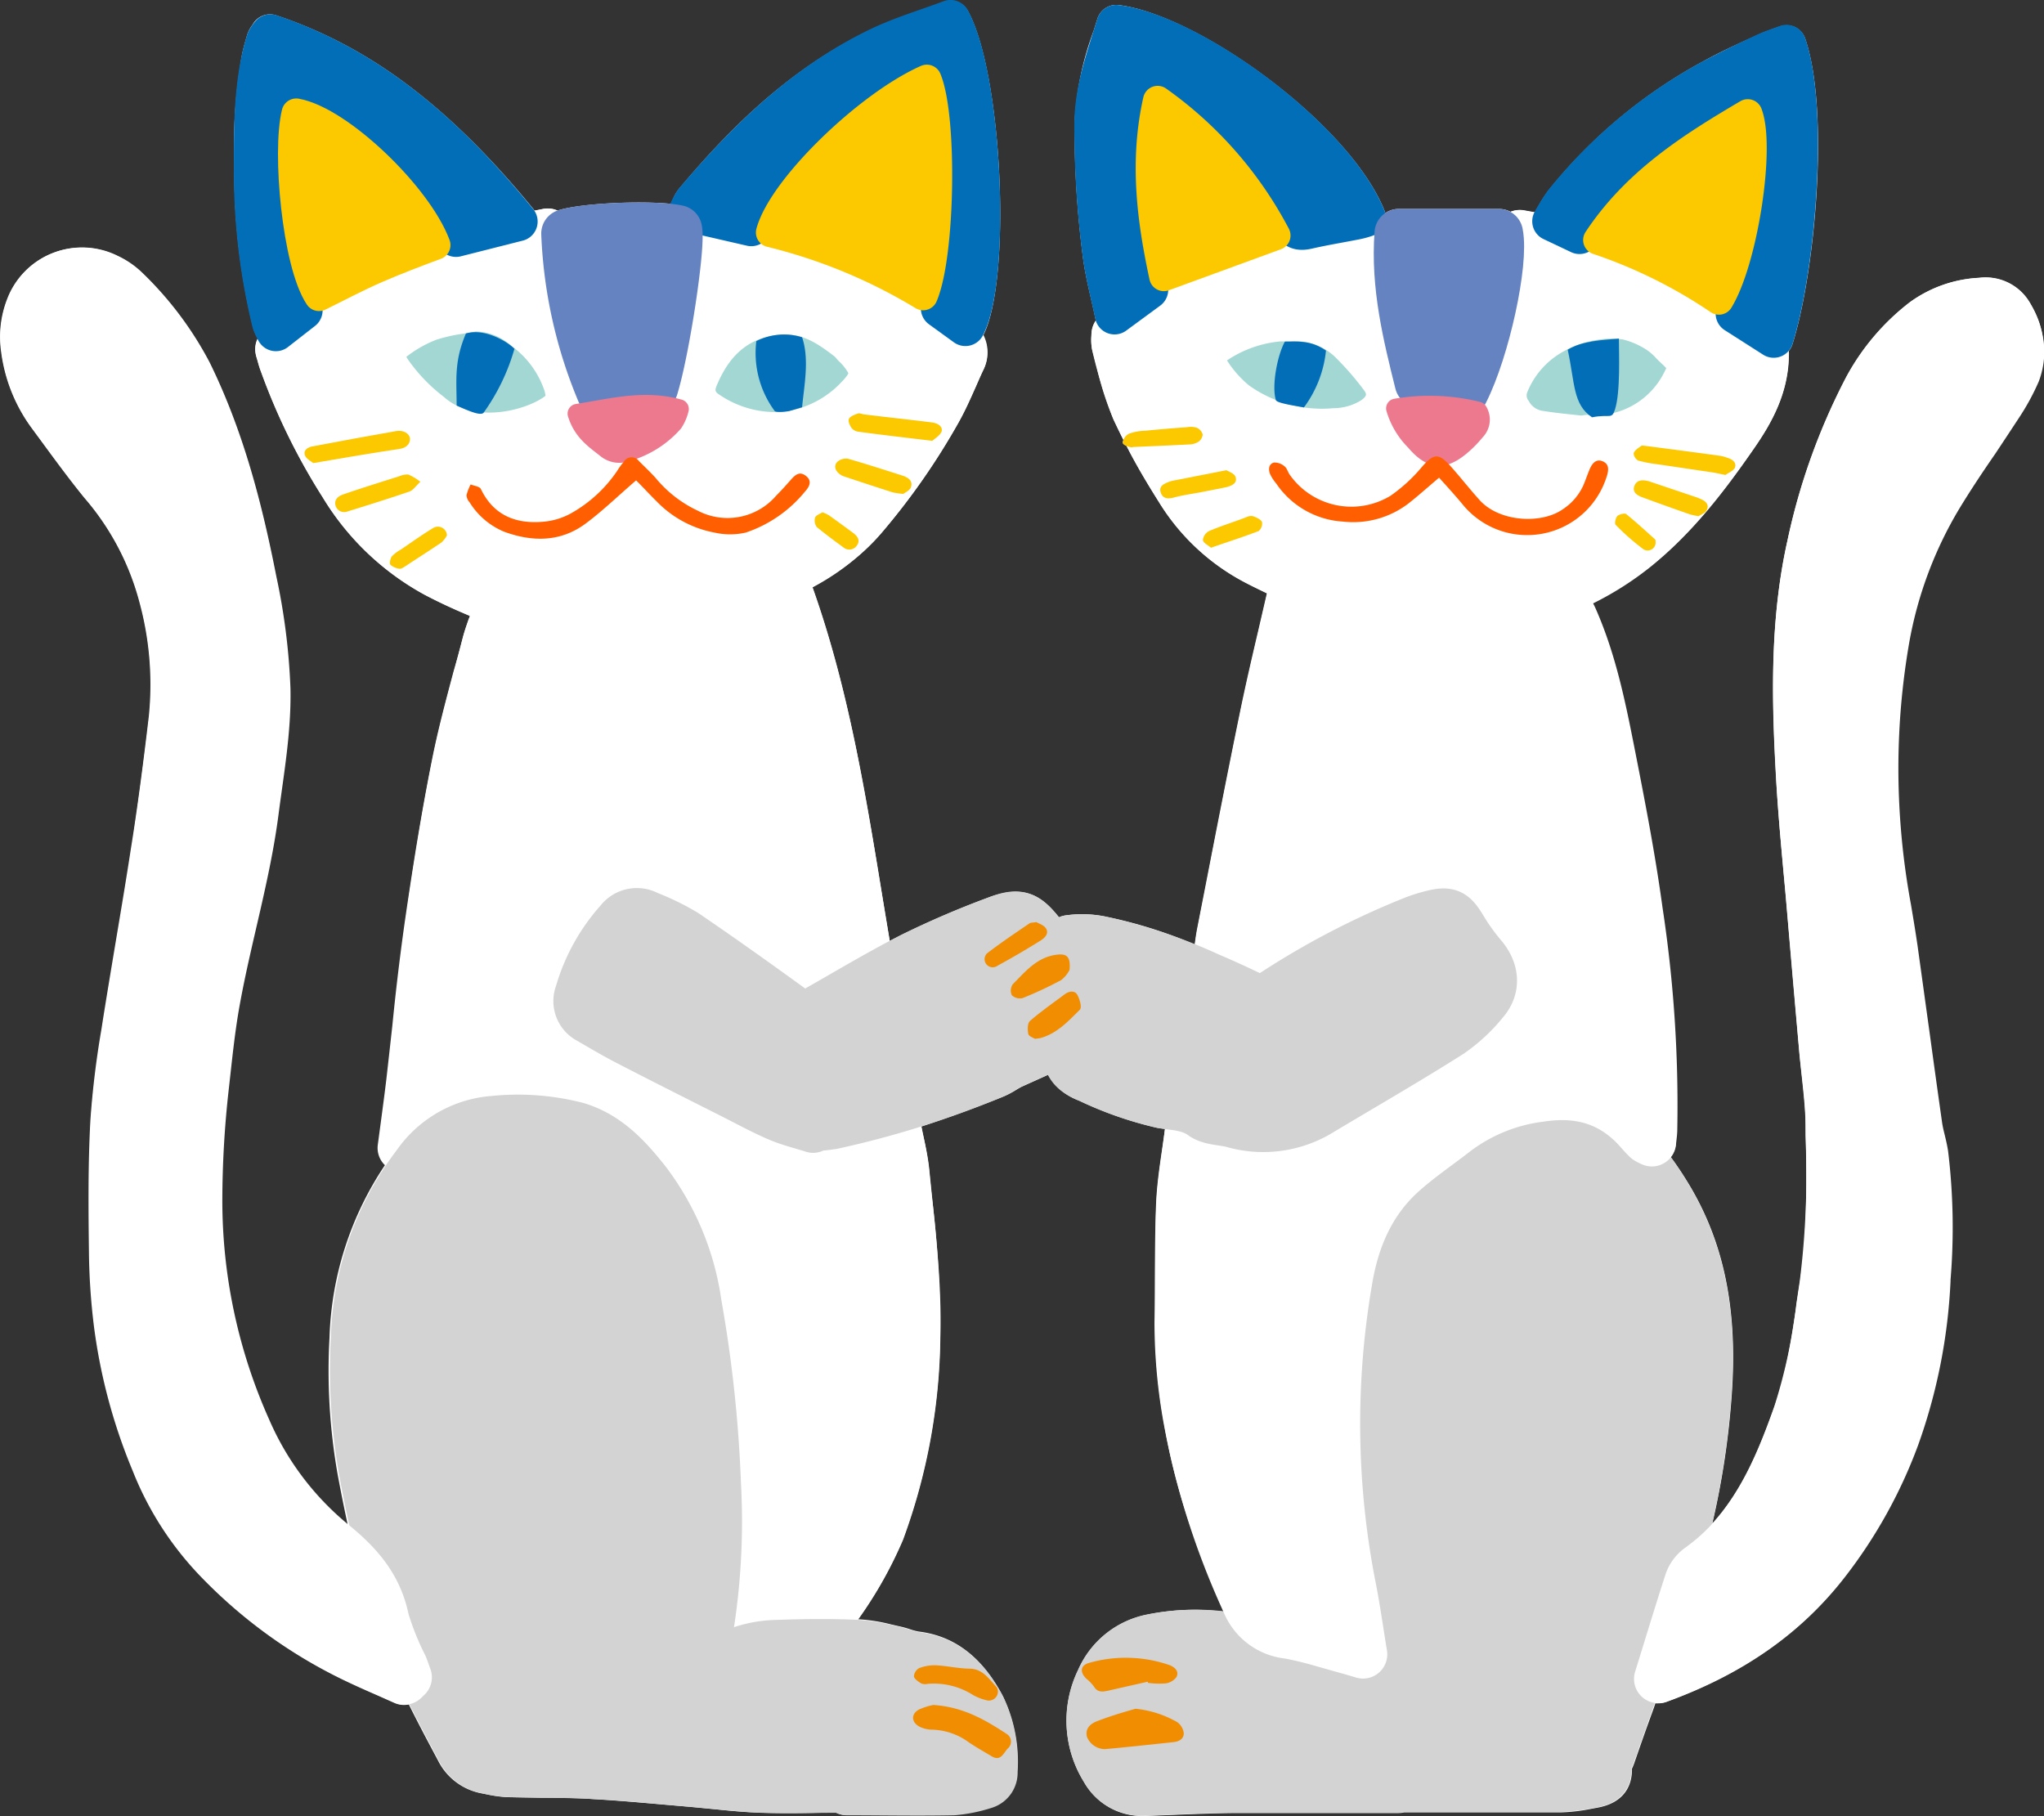 <svg xmlns="http://www.w3.org/2000/svg" width="226.8" height="201.49" viewBox="0 0 226.8 201.49"><rect x="0" y="0" width="226.8" height="201.49" fill="#333333" stroke="none"/><defs><style>.cls-1{isolation:isolate;}.cls-2,.cls-3{fill:#fff;}.cls-3{stroke:#fff;}.cls-3,.cls-4,.cls-5,.cls-6,.cls-7,.cls-8{stroke-linecap:round;stroke-linejoin:round;}.cls-3,.cls-4{stroke-width:5.38px;}.cls-10,.cls-11,.cls-12,.cls-3,.cls-4,.cls-5,.cls-6,.cls-7,.cls-8,.cls-9{mix-blend-mode:multiply;}.cls-4{fill:#d3d3d4;stroke:#d3d3d4;}.cls-10,.cls-5{fill:#036eb8;}.cls-5{stroke:#036eb8;stroke-width:4.37px;}.cls-6{fill:#6583c1;stroke:#6583c1;stroke-width:5.41px;}.cls-12,.cls-7{fill:#fcc800;}.cls-7{stroke:#fcc800;stroke-width:3.25px;}.cls-8{fill:#ed798e;stroke:#ed798e;stroke-width:2.16px;}.cls-9{fill:#a2d7d4;}.cls-11{fill:#ff5f00;}.cls-13{fill:#f18d00;}</style></defs><g class="cls-1"><g id="レイヤー_2" data-name="レイヤー 2"><g id="デザイン"><path class="cls-2" d="M225.27,33.64a5.66,5.66,0,0,0-5.68-2.81,14.32,14.32,0,0,0-7.73,2.74,26,26,0,0,0-7,8.25,70.68,70.68,0,0,0-6.51,18.08c-2,8.89-1.75,17.88-1.33,25.62.2,3.75.54,7.54.87,11.2q.21,2.18.39,4.35.65,7.65,1.33,15.28c.08,1,.19,1.93.29,2.89.21,2,.42,3.79.44,5.62l0,1.16a95.31,95.31,0,0,1-.65,16.2c-.12.77-.23,1.54-.35,2.31a60,60,0,0,1-2.46,11.5c-1.63,4.6-3.52,9.3-6.88,13a90.78,90.78,0,0,0,2.19-14.81c.57-9.13-.93-16.34-4.71-22.69-.68-1.13-1.38-2.18-2.11-3.17a2.55,2.55,0,0,0,.57-1.43l0-.49c0-.39.07-.75.09-1.11a147.43,147.43,0,0,0-1.63-24.64c-.81-5.85-1.9-11.56-3.15-17.89-1.09-5.53-2.16-10.51-4.28-15.31-.08-.18-.17-.35-.25-.52a35.08,35.08,0,0,0,6.32-4c4.78-3.82,8.37-8.57,11.53-13.13,1.93-2.78,3.9-6.21,3.9-10.57a1.65,1.65,0,0,0,0-.32,2.11,2.11,0,0,0,.41-.73c2.48-7.75,4.2-25.82,1.42-33.94a2.18,2.18,0,0,0-2.84-1.33l-.69.24c-.57.21-1.17.42-1.78.71l-.7.32C192.54,5,190.72,5.85,189,6.8a56.27,56.27,0,0,0-17.13,14.28,11.87,11.87,0,0,0-1.09,1.67l-.4.67-.06.13-1.17-.21a2.66,2.66,0,0,0-1.53.16,2.83,2.83,0,0,0-1.29-.32H155.22a2.63,2.63,0,0,0-1.52.47,2.4,2.4,0,0,0-.12-.38c-4-9.73-20.72-21.65-29.47-22.71a2.19,2.19,0,0,0-2.34,1.52l-.42,1.33a34,34,0,0,0-2.12,10.32,111.69,111.69,0,0,0,.94,14.88c.21,1.57.55,3.06.91,4.63.16.69.32,1.4.47,2.13a1.39,1.39,0,0,0,.06.19,2.87,2.87,0,0,0-.5,1.52c0,.06,0,.12,0,.18a4.77,4.77,0,0,0,.13,1.76c.18.64.34,1.28.51,1.93a33.5,33.5,0,0,0,1.8,5.58c.35.75.71,1.51,1.1,2.28a.74.74,0,0,0-.06.31c0,.13.19.25.4.35,1,2,2.2,4,3.62,6.27a24.54,24.54,0,0,0,9.55,8.9c.8.42,1.6.8,2.41,1.19l-.95,4.11c-.75,3.19-1.45,6.21-2.08,9.3-1.3,6.33-2.56,12.77-3.77,19l-.91,4.65c-.13.65-.22,1.29-.3,1.91a50.21,50.21,0,0,0-10-3.12,13,13,0,0,0-4.42-.1,2.72,2.72,0,0,0-.63.2c-2-2.53-4-3.66-7.93-2.16a101.17,101.17,0,0,0-9.56,4.11l-1.3.67-.87-5.22c-1.84-11.27-3.75-22.91-7.71-34a26.73,26.73,0,0,0,7.62-6,76.24,76.24,0,0,0,8.56-12.26c.76-1.36,1.38-2.77,2-4.12.25-.58.5-1.15.77-1.71a4.36,4.36,0,0,0,0-3.86c3.2-6.2,2.14-29.06-1.69-36a2.18,2.18,0,0,0-2.68-1c-.82.31-1.66.6-2.5.89a55.22,55.22,0,0,0-5.77,2.28C87.05,7.87,80.25,15.12,75.36,20.93a4.8,4.8,0,0,0-.7,1.2l-.19.4,0,.09c-3.6-.37-10-.05-12.48.7l-.11.05a2.58,2.58,0,0,0-1.62-.18l-.95.19a1.88,1.88,0,0,0-.12-.18C49.84,11.79,41,5.16,30.64,1.7a2.19,2.19,0,0,0-2.54.91L28,2.77a3.76,3.76,0,0,0-.54,1c-.21.7-.43,1.45-.6,2.25A58.31,58.31,0,0,0,26,18.42v1.25a72.61,72.61,0,0,0,2.07,16.58,4.57,4.57,0,0,0,.46,1.14l.09.17a2.68,2.68,0,0,0-.18,1.91c0,.18.1.35.14.52.11.41.22.83.39,1.29a70.6,70.6,0,0,0,6.84,13.91A29.9,29.9,0,0,0,47.13,66c1.65.87,3.34,1.64,5,2.34,0,.13-.09.27-.14.39-.23.67-.47,1.35-.66,2.08-.31,1.22-.64,2.45-1,3.67-.86,3.24-1.76,6.58-2.43,10-1.07,5.36-2,11-3,17.9-.54,3.82-1,7.7-1.37,11.45q-.33,3-.67,6c-.2,1.65-.42,3.3-.64,4.94l-.3,2.25a2.65,2.65,0,0,0,.79,2.26,36.29,36.29,0,0,0-6.15,19.16,66.2,66.2,0,0,0,.91,15.18c.37,2,.75,3.88,1.15,5.72l-.1-.09a30.78,30.78,0,0,1-8.81-11.7,59.66,59.66,0,0,1-5.19-24.18,112.52,112.52,0,0,1,.72-12.51l.18-1.6c.29-2.57.58-5.22,1.05-7.75.51-2.74,1.15-5.53,1.78-8.23,1-4.16,1.95-8.47,2.52-12.86l.36-2.64a69.63,69.63,0,0,0,.95-11.23A71.77,71.77,0,0,0,30.61,64c-1.31-6.71-3.33-15.47-7.37-23.71a38.83,38.83,0,0,0-7.56-10.06,9.77,9.77,0,0,0-2.62-1.8A8.85,8.85,0,0,0,.81,33.13,11.59,11.59,0,0,0,.12,39a18.15,18.15,0,0,0,3.36,8.45l1.47,2c1.41,1.92,2.87,3.9,4.42,5.8A28.91,28.91,0,0,1,15.44,66.7a34.79,34.79,0,0,1,1.07,12.8c-.65,5.54-1.29,10.36-2,14.75-.5,3.27-1.06,6.6-1.6,9.82-.5,3-1,6-1.48,9l-.17,1.1a100.62,100.62,0,0,0-1.23,10.12c-.27,4.93-.22,9.91-.16,14.72v.09a73.13,73.13,0,0,0,.56,8.11,62.22,62.22,0,0,0,4.3,16,35.83,35.83,0,0,0,7.32,11.48,55.51,55.51,0,0,0,15.8,11.58c1.35.66,2.73,1.27,4.06,1.85l1.82.81a2.66,2.66,0,0,0,1.1.24,2.33,2.33,0,0,0,.53-.06c.85,1.7,1.72,3.37,2.59,5l.66,1.24A6.79,6.79,0,0,0,53.58,199l.4.08a13.57,13.57,0,0,0,2.3.32l3.83.07c1.89,0,3.85,0,5.74.15,2.58.14,5.22.38,7.77.6l3,.26,2.5.24c1.71.17,3.47.35,5.26.41,2.26.08,4.52.06,6.72,0l1.69,0a2.59,2.59,0,0,0,1.15.26h6.47c1.78,0,3.57,0,5.36-.05a15.06,15.06,0,0,0,3.61-.65l.48-.13a4.08,4.08,0,0,0,3-4,16.72,16.72,0,0,0-1.64-8.46c-2.28-4.28-5.33-6.6-9.31-7.08a6.52,6.52,0,0,1-.9-.24,11.13,11.13,0,0,0-1.28-.35l-.91-.21a18.91,18.91,0,0,0-3.58-.56h-.06a42.6,42.6,0,0,0,5-8.87,66.71,66.71,0,0,0,4.13-22.36,118,118,0,0,0-.91-15.61c-.11-1-.21-2-.31-3.05a34.07,34.07,0,0,0-.63-3.64c-.08-.37-.16-.75-.23-1.14,2.87-.94,5.82-2,9-3.28a9.87,9.87,0,0,0,1.53-.79c.23-.14.46-.27.64-.36l2.11-.95.79-.36a6.44,6.44,0,0,0,3.51,2.89l.21.1a41,41,0,0,0,8.4,2.89q.42.08.84.12c-.1.84-.21,1.66-.32,2.46-.27,1.92-.55,3.9-.63,5.89-.12,2.67-.12,5.36-.13,8,0,1.7,0,3.41,0,5.11a61.62,61.62,0,0,0,1,11.31c1.29,7.9,4.21,15.27,6.6,20.8v0a25.6,25.6,0,0,0-8.5.33,10.54,10.54,0,0,0-7.66,6.17,12.9,12.9,0,0,0,.67,12.42,7.39,7.39,0,0,0,6.48,3.75h.31l2.77-.11c2.4-.1,4.89-.2,7.31-.22,4.22,0,8.52,0,12.69,0h5.31a2.59,2.59,0,0,0,.63-.07h4.06c4.38,0,8.9,0,13.36,0a20.21,20.21,0,0,0,3.37-.4l.59-.11c3.52-.6,3.94-3.06,3.91-4.33h0c.09-.2.18-.41.25-.61.65-1.88,1.31-3.77,2-5.65.12-.33.24-.66.35-1a1.86,1.86,0,0,0,.33,0,2.67,2.67,0,0,0,.92-.17c8.53-3.09,15-7.65,19.84-13.92a54.77,54.77,0,0,0,8.06-14.55,62.2,62.2,0,0,0,3.6-18.21V142a70.45,70.45,0,0,0-.27-14.27c-.1-.65-.24-1.25-.38-1.82s-.24-1-.3-1.45c-.48-3.38-.95-6.77-1.41-10.15-.44-3.15-.87-6.3-1.31-9.45-.22-1.51-.47-3-.72-4.49a82.8,82.8,0,0,1-1.13-8.54,81.57,81.57,0,0,1,.93-20.5,43.76,43.76,0,0,1,5.55-14.87c1.25-2.06,2.62-4.12,4-6.11q1.33-2,2.64-4a26.2,26.2,0,0,0,2.18-4C227.26,39.59,227,36.68,225.27,33.64Z"/><path class="cls-3" d="M44.69,127.29c.31-2.41.66-4.81.94-7.22.68-5.79,1.22-11.59,2-17.35.83-5.94,1.78-11.88,2.95-17.76.9-4.53,2.21-9,3.37-13.48.23-.91.58-1.79.91-2.78a7.16,7.16,0,0,1,1.25.19C64.61,72,73,71.39,81.23,68.13l6.25-2.49c4.78,13.27,6.52,27.17,8.9,41-1.22.75-2.31,1.46-3.45,2.09s-2.21,1.14-3.41,1.75c-.38-.24-.78-.47-1.17-.73-3.68-2.52-7.32-5.1-11-7.54a39.1,39.1,0,0,0-4.92-2.49,3.86,3.86,0,0,0-4.95,1.13,21.11,21.11,0,0,0-4.94,9.36c-.52,2.39-.19,3.18,1.94,4.41s4.07,2.21,6.12,3.29l13.12,6.83c.85.44,1.72.83,2.58,1.23a10.12,10.12,0,0,0,7.3.48c1.87-.53,3.8-.89,5.92-1.38.33,1.75.76,3.35.92,5,.6,6.1,1.39,12.17,1.21,18.32a64.19,64.19,0,0,1-3.95,21.47A45.12,45.12,0,0,1,92,179.52a2.29,2.29,0,0,1-2,1c-2,.07-3.92.18-5.87.4a35.86,35.86,0,0,0-3.65.8c.14-1.56.25-3,.41-4.47a95.83,95.83,0,0,0-.25-21c-.47-4.13-1-8.27-1.65-12.37a31.44,31.44,0,0,0-7.89-16.3,15.55,15.55,0,0,0-10.65-5.14,42.31,42.31,0,0,0-6.06.07,11.72,11.72,0,0,0-7.65,3.41c-.55.53-1.11,1-1.67,1.55Z"/><path class="cls-4" d="M93.93,198.43c-3.16,0-6.32.08-9.47,0-2.54-.09-5.08-.42-7.63-.64-3.61-.3-7.22-.67-10.83-.87-3.21-.17-6.43-.13-9.64-.22a16.11,16.11,0,0,1-2.28-.35,4.13,4.13,0,0,1-3-2.23c-2.88-5.47-5.87-10.92-7.56-16.89-1.32-4.65-2.37-9.39-3.26-14.15a64.11,64.11,0,0,1-.86-14.58,33.39,33.39,0,0,1,6.83-19.35,11.46,11.46,0,0,1,8.55-4.87,26.34,26.34,0,0,1,9.2.68c3.37,1,5.62,3.42,7.71,6.06a29.21,29.21,0,0,1,5.7,13.68,144.66,144.66,0,0,1,2.14,20,75.07,75.07,0,0,1-.7,15.13c-.14.75-.29,1.51-.44,2.27A1.74,1.74,0,0,0,79,184c.62.47,1.11,0,1.63-.23a13.24,13.24,0,0,1,5.68-1.35c3-.11,6-.14,8.92,0a23.21,23.21,0,0,1,4,.71c.81.17,1.59.53,2.41.63,3.58.43,5.7,2.76,7.26,5.67a14,14,0,0,1,1.32,7.12,1.39,1.39,0,0,1-1,1.47,15.4,15.4,0,0,1-3.46.7c-3.92.08-7.85,0-11.77,0Z"/><path class="cls-4" d="M155.13,198.44c-6,0-12,0-18,0-3.39,0-6.77.21-10.16.33a4.73,4.73,0,0,1-4.41-2.48,10.2,10.2,0,0,1-.49-9.9,7.93,7.93,0,0,1,5.76-4.63,25.21,25.21,0,0,1,12.32.66c1.42.4,2.89.66,4.34,1a21.7,21.7,0,0,1,6.65,2.47c.61.37,1.19.57,1.79.07s.44-1,.31-1.62c-1.83-9.28-3.55-18.58-3.32-28.09a88.6,88.6,0,0,1,1.67-15.4,17.49,17.49,0,0,1,7-11l4.75-3.47c3.56-2.61,7.65-3.12,11.88-2.95a6.51,6.51,0,0,1,3.91,2,31.22,31.22,0,0,1,6,7.46c3.92,6.56,4.81,13.7,4.34,21.14a87.57,87.57,0,0,1-4.42,22.5c-2,6.08-4.2,12.12-6.31,18.18a3.56,3.56,0,0,0-.41,1.34c.15,1.32-.66,1.67-1.66,1.84a22.3,22.3,0,0,1-3.53.46c-6,0-12,0-18,0Z"/><path class="cls-3" d="M151.24,183.55c-.78-.23-1.23-.37-1.68-.49-2.23-.6-4.44-1.34-6.71-1.72a5.7,5.7,0,0,1-4.64-3.61,86,86,0,0,1-6.42-20.16,60.42,60.42,0,0,1-1-10.83c.08-4.34,0-8.68.17-13,.11-2.71.61-5.41,1-8.29,1.59.36,2.92.6,4.21,1a13.77,13.77,0,0,0,11.32-1.51c4.83-2.93,9.78-5.67,14.54-8.71a22.7,22.7,0,0,0,4.49-4.28,4.57,4.57,0,0,0,.76-4.71,9.59,9.59,0,0,0-2.24-3.81,18.66,18.66,0,0,1-2.07-2.67,2.87,2.87,0,0,0-3.1-1.27,14,14,0,0,0-2.59.62c-2.69,1.1-5.42,2.16-8,3.48-3.18,1.61-6.23,3.45-9.34,5.2l-4.9-2c.16-1.15.28-2.25.49-3.34,1.54-7.87,3.06-15.75,4.67-23.61.92-4.47,2-8.91,3.08-13.62,4.95,2.27,9.79,4.29,15.23,4.22a41.89,41.89,0,0,0,15.42-3.07c.24.44.48.83.66,1.24,2.08,4.71,3.11,9.73,4.1,14.74,1.16,5.89,2.31,11.79,3.12,17.74a142.77,142.77,0,0,1,1.61,24.18c0,.45-.08.9-.13,1.46a3.56,3.56,0,0,1-.58-.3c-.3-.29-.58-.6-.85-.91-2.93-3.35-6.57-4.41-10.93-3.74a19.5,19.5,0,0,0-9.46,3.85c-2,1.55-4.06,2.94-5.91,4.61-3.54,3.21-5.26,7.38-6,12A93.88,93.88,0,0,0,150,176.1C150.47,178.47,150.8,180.88,151.24,183.55Z"/><path class="cls-3" d="M31,38.74C39.48,31.14,49.8,28,60.76,25.82c.52,3.13.88,6.12,1.54,9s1.59,5.83,2.45,8.87c-.23.12-.52.29-.82.43-1.4.64-1.75,1.2-1.31,2.65A5.11,5.11,0,0,0,63.78,49,34,34,0,0,0,67.49,52,1.86,1.86,0,0,0,69,52.3c2.46-.9,4.93-1.85,6.75-3.84A5.5,5.5,0,0,0,77,46.18c.33-1.33-.1-1.93-1.36-2.52-.32-.15-.64-.28-1.09-.47,1-5.86,1.95-11.69,2.93-17.6,9.44,1.95,18.48,4.74,26.41,10.35.77.55,1.45,1.23,2.22,1.79a1.58,1.58,0,0,1,.55,2.18c-.87,1.89-1.62,3.84-2.64,5.65a74.22,74.22,0,0,1-8.26,11.83c-2.66,3.12-6.09,5.09-9.69,6.83a61.91,61.91,0,0,1-12.28,4.23,26.63,26.63,0,0,1-12.55-.06,54.17,54.17,0,0,1-12.83-4.77,27.5,27.5,0,0,1-10.32-9.88,68.76,68.76,0,0,1-6.58-13.39C31.29,39.85,31.18,39.33,31,38.74Z"/><path class="cls-3" d="M44.87,186.45c-1.94-.87-3.9-1.7-5.81-2.63a52.66,52.66,0,0,1-15-11,33.18,33.18,0,0,1-6.76-10.63,59.52,59.52,0,0,1-4.13-15.28,73,73,0,0,1-.54-7.82c0-4.88-.11-9.76.15-14.63.2-3.67.82-7.32,1.38-11,1-6.28,2.12-12.54,3.08-18.82.75-4.94,1.39-9.89,2-14.84a37.68,37.68,0,0,0-1.14-13.77,31.89,31.89,0,0,0-6.6-12.49c-2-2.48-3.89-5.1-5.81-7.68a15.5,15.5,0,0,1-2.86-7.22,8.83,8.83,0,0,1,.54-4.55,6.16,6.16,0,0,1,8.53-3.28,7.27,7.27,0,0,1,1.92,1.29,36.15,36.15,0,0,1,7.06,9.36c3.58,7.31,5.59,15.1,7.14,23a69,69,0,0,1,1.52,12c.09,4.56-.71,9-1.29,13.47-.91,7.09-3,13.94-4.28,21-.58,3.15-.89,6.35-1.25,9.54a114.07,114.07,0,0,0-.74,12.81,62.13,62.13,0,0,0,5.41,25.27,33.67,33.67,0,0,0,9.58,12.71c2.82,2.28,5,4.76,5.74,8.44a30.91,30.91,0,0,0,2.05,5.12c.17.42.31.85.47,1.28Z"/><path class="cls-3" d="M123.8,37.09c1.36-1,2.59-1.79,3.76-2.7a31.49,31.49,0,0,1,10.36-5.05c3.18-1,6.39-1.83,9.62-2.62a30,30,0,0,1,4.24-.56c1.2-.12,1.41.1,1.53,1.36.2,2.18.3,4.39.63,6.55.48,3,1.13,6,1.7,9.08,0,0,0,.07-.11.09-2.8,1-3.08,1.65-1.7,4.26A14.62,14.62,0,0,0,157.61,52a2.91,2.91,0,0,0,3.74.32A14.82,14.82,0,0,0,165.07,49a3.44,3.44,0,0,0-.42-5.26A50.2,50.2,0,0,0,167,35c.56-3,1.05-6,1.6-9,1.61.31,3.2.49,4.71.92a53,53,0,0,1,14.62,6.47c.92.6,2.07,1,2.43,2.22a.78.78,0,0,0,.55.4c2.11.41,3.38,2,4.9,3.22,0,3.51-1.54,6.33-3.42,9-3.19,4.6-6.57,9-11,12.56a36.76,36.76,0,0,1-17,7.27,30.17,30.17,0,0,1-18.23-2.63c-2.27-1-4.55-2.06-6.76-3.2a22,22,0,0,1-8.51-7.95A78.41,78.41,0,0,1,126,45.42a52,52,0,0,1-2.18-7.13A4.82,4.82,0,0,1,123.8,37.09Z"/><path class="cls-3" d="M184,186.28c1.19-3.83,2.25-7.35,3.39-10.85a3.3,3.3,0,0,1,1.15-1.51c5.91-4.22,8.6-10.5,10.91-17,1.64-4.61,2.18-9.48,2.93-14.3.91-5.91.75-11.87.66-17.81,0-2.9-.49-5.8-.74-8.7q-.67-7.64-1.33-15.28c-.44-5.15-1-10.3-1.25-15.47-.45-8.32-.59-16.69,1.26-24.87a68.72,68.72,0,0,1,6.26-17.4,23.52,23.52,0,0,1,6.32-7.42,11.59,11.59,0,0,1,6.32-2.17A3.06,3.06,0,0,1,222.92,35a7,7,0,0,1,.72,6.31,23.16,23.16,0,0,1-2,3.59c-2.18,3.41-4.52,6.72-6.62,10.17a46.37,46.37,0,0,0-5.9,15.78,86.26,86.26,0,0,0-1,21.16c.28,4.43,1.25,8.82,1.87,13.23.92,6.54,1.8,13.07,2.72,19.6.16,1.12.52,2.2.69,3.31a68.6,68.6,0,0,1,.23,13.89,59.42,59.42,0,0,1-3.44,17.43,51.46,51.46,0,0,1-7.67,13.83C197.81,179.46,191.51,183.54,184,186.28Z"/><path class="cls-4" d="M90.22,125.22c-1.34-.43-2.73-.76-4-1.32-1.79-.78-3.51-1.73-5.26-2.61-3.77-1.9-7.53-3.79-11.28-5.73-1.48-.76-2.91-1.61-4.34-2.44a2.3,2.3,0,0,1-1.08-2.91,20.42,20.42,0,0,1,4.43-8,2.47,2.47,0,0,1,3.19-.67A27.07,27.07,0,0,1,76,103.55c3.93,2.67,7.8,5.43,11.65,8.22,1.35,1,1.58,1.06,3,.26,3.52-2,7-4.09,10.58-5.91a99.73,99.73,0,0,1,9.32-4c2.54-1,3.37-.6,5,1.56a17.75,17.75,0,0,1,3.4,9.78,2.15,2.15,0,0,1-1.29,2.17c-1.79.89-3.65,1.66-5.46,2.5-.69.33-1.31.81-2,1.09a104.58,104.58,0,0,1-17.81,5.6,21.14,21.14,0,0,1-2.12.22Z"/><path class="cls-4" d="M118.53,117.67a21.22,21.22,0,0,0,1.73-1.94,4,4,0,0,0,.67-3.85c-.84-2.46-1.53-5-2.34-7.65a10.42,10.42,0,0,1,3.51.09,58.9,58.9,0,0,1,12.13,4.08c1.64.69,3.25,1.44,4.85,2.21a1.87,1.87,0,0,0,2-.27A88.68,88.68,0,0,1,157,102.05a17.57,17.57,0,0,1,1.87-.58c1.85-.47,2.4-.19,3.36,1.4a23.32,23.32,0,0,0,2.24,3.15c1.4,1.62,1.62,3.55.22,5.15a18.1,18.1,0,0,1-3.77,3.5c-4.73,3-9.57,5.78-14.36,8.65a12.17,12.17,0,0,1-9.79,1.33c-1.14-.3-2.54-.25-3.41-.91-1.4-1-3-1-4.46-1.24a39.52,39.52,0,0,1-8.06-2.82C119.88,119.26,118.87,118.8,118.53,117.67Z"/><path class="cls-5" d="M123.85,2.73c8.24,1,24.05,12.47,27.71,21.37a9,9,0,0,1-1,.28c-1.8.36-3.62.65-5.41,1.06-.79.18-1.33.17-1.82-.59-.73-1.15-1.66-2.18-2.37-3.34-2.87-4.71-6.92-8.29-11.12-11.71-1.58-1.29-2.78-.84-3.17,1.21a50.43,50.43,0,0,0-.75,6,51.53,51.53,0,0,0,1.18,12.75c.14.76.22,1.52.34,2.39l-3.77,2.77c-.49-2.33-1.06-4.44-1.35-6.6a109.27,109.27,0,0,1-.93-14.58C121.42,9.91,122.71,6.41,123.85,2.73Z"/><path class="cls-5" d="M107.12,36.21l-2.76-2c.31-1.94.68-3.92.92-5.91A68.76,68.76,0,0,0,105.06,9a4.72,4.72,0,0,0-.29-1c-.41-1.08-.94-1.27-2.06-.92a20.76,20.76,0,0,0-5.42,3A46.75,46.75,0,0,0,83.36,25.13l-7-1.61A7.82,7.82,0,0,1,77,22.33C82.82,15.45,89.2,9.25,97.39,5.27c2.59-1.26,5.4-2.08,8.08-3.09C109,8.63,110,30.64,107.12,36.21Z"/><path class="cls-5" d="M33.61,34.44l-3,2.34a5.84,5.84,0,0,1-.47-1,70.26,70.26,0,0,1-2-16.08c0-4.4-.1-8.81.83-13.16a20.83,20.83,0,0,1,.55-2.06A3.3,3.3,0,0,1,30,3.77C41.43,7.59,49.89,15.3,57.47,24.58L50.6,26.32c-.67-.93-1.27-1.89-2-2.75-1.88-2.3-3.72-4.65-5.76-6.81a31.13,31.13,0,0,0-9.42-6.34c-1.68-.82-2.54-.22-2.69,1.69a52.82,52.82,0,0,0,2.38,20.78C33.28,33.35,33.41,33.8,33.61,34.44Z"/><path class="cls-5" d="M175.26,26l-3.06-1.45a20.9,20.9,0,0,1,1.32-2.12A54,54,0,0,1,190,8.72c1.93-1,3.93-2,5.92-2.9.74-.35,1.54-.59,2.31-.88,2.52,7.33,1,24.88-1.42,32.57l-4.26-2.72c.5-1.62,1-3.13,1.43-4.66,1.63-5.69,2.72-11.45,2-17.41a9,9,0,0,0-.14-1.06,1.28,1.28,0,0,0-1.9-1,6.83,6.83,0,0,0-1.26.65c-1.91,1.2-3.79,2.46-5.72,3.63a40.58,40.58,0,0,0-9.57,8.49C176.69,24.25,176,25.09,175.26,26Z"/><path class="cls-6" d="M72.55,43l-5.87.51a50.59,50.59,0,0,1-3.92-17.6c2.38-.74,9.92-1,12.44-.45C75.6,27.14,73.85,38.78,72.55,43Z"/><path class="cls-6" d="M155.22,25.88h11.07c.65,3.25-1.46,12.93-3.83,17.6l-5-1C156.14,37.18,154.78,31.7,155.22,25.88Z"/><path class="cls-7" d="M85.5,25.8c1.34-4.93,10.81-14.1,17.34-17,1.75,4.2,1.53,19.45-.41,24A60.18,60.18,0,0,0,85.5,25.8Z"/><path class="cls-7" d="M177.29,26.63c4.29-6.47,10.41-10.33,16.64-14,1.41,3.68-.48,16.17-3.2,20.66A55.53,55.53,0,0,0,177.29,26.63Z"/><path class="cls-7" d="M48.36,27.19C46.17,28,44,28.83,41.8,29.78s-4.26,2.06-6.4,3.11c-2.47-3.72-3.59-16.07-2.53-20.34C37.68,13.43,46.32,21.74,48.36,27.19Z"/><path class="cls-7" d="M141.57,26.13l-12.43,4.55c-1.36-6.31-2.21-12.76-.69-19.53A42.64,42.64,0,0,1,141.57,26.13Z"/><path class="cls-8" d="M64.06,45.89c3.81-.58,7.35-1.6,11.29-.51a4.82,4.82,0,0,1-.64,1.5,10.82,10.82,0,0,1-5.38,3.3,2.21,2.21,0,0,1-2-.39C66.08,48.79,64.69,47.93,64.06,45.89Z"/><path class="cls-8" d="M154.88,45.31a22.34,22.34,0,0,1,9.09.33,1.75,1.75,0,0,1-.26,2.16,12.76,12.76,0,0,1-1.34,1.41c-2.16,1.93-3.51,1.86-5.34-.29A8.48,8.48,0,0,1,154.88,45.31Z"/><path class="cls-9" d="M48.43,37.69a17.9,17.9,0,0,1,3-.67c.45-.07.9-.15,1.34-.24a6,6,0,0,1,3.92,1.56,10.1,10.1,0,0,1,3.74,5.06,5.15,5.15,0,0,1,.1.51,3.26,3.26,0,0,1-.33.24c-2.12,1.4-7.47,2.83-10.82,0l-.11-.1a18.62,18.62,0,0,1-4-4.16,2.94,2.94,0,0,1-.18-.3A13,13,0,0,1,48.43,37.69Z"/><path class="cls-9" d="M86.91,37.12h.29c2,0,3.54,1,5.35,2.39a1.81,1.81,0,0,1,.24.24L93,40a5.61,5.61,0,0,1,1.13,1.39c0,.08-.15.41-1.12,1.37a10.65,10.65,0,0,1-6.27,2.94h0A11.05,11.05,0,0,1,80,43.91c-.7-.44-.73-.54-.41-1.28C81.12,39.05,83.44,37.29,86.91,37.12Z"/><path class="cls-10" d="M83.92,37.85A6.77,6.77,0,0,1,89,37.42c.83,2.47.23,5.31,0,7.77l-1.36.4c-.28.08-1.53.22-1.69,0A10.84,10.84,0,0,1,83.92,37.85Z"/><path class="cls-10" d="M51.7,37c2.18-.66,4.87,1.1,5.38,1.71a23,23,0,0,1-3.41,7.07c-.35.46-2.09-.39-3-.78C50.66,42.15,50.37,40.1,51.7,37Z"/><path class="cls-11" d="M159.68,53c-1.25,1.05-2.3,2-3.41,2.87a10.1,10.1,0,0,1-7.28,2,9.64,9.64,0,0,1-7.38-4.22,4.87,4.87,0,0,1-.66-1c-.23-.53-.21-1.15.4-1.33a1.69,1.69,0,0,1,1.18.42c.26.19.36.6.55.89A8.37,8.37,0,0,0,154.3,55a17.86,17.86,0,0,0,3.48-3.2c1.29-1.47,1.83-1.58,3.18-.07,1.09,1.22,2.11,2.53,3.21,3.75,2.19,2.44,6.88,2.71,9.27,1a6.25,6.25,0,0,0,2.25-2.64c.23-.54.42-1.1.64-1.64.39-1,.91-1.29,1.54-1s.71.85.35,1.85A9.24,9.24,0,0,1,162.4,56.1C161.55,55.06,160.64,54.07,159.68,53Z"/><path class="cls-11" d="M70.58,53.3c-2,1.72-3.69,3.37-5.57,4.77-2.78,2.08-5.9,2.08-9.06.93a8.2,8.2,0,0,1-3.84-3.26,1.34,1.34,0,0,1-.35-.79,5.7,5.7,0,0,1,.46-1.2c.39.16,1,.22,1.14.51,1.44,3,4,3.91,7,3.62a7.69,7.69,0,0,0,3.13-1,15.06,15.06,0,0,0,5-4.65,7.89,7.89,0,0,1,.73-1,1,1,0,0,1,1.67-.08c.62.62,1.26,1.22,1.85,1.87a13.43,13.43,0,0,0,4.7,3.65A7.12,7.12,0,0,0,86.12,55c.58-.58,1.13-1.2,1.67-1.81s1-.9,1.67-.36.35,1.18-.13,1.7a14.37,14.37,0,0,1-6.58,4.56,7.86,7.86,0,0,1-3.48,0,12,12,0,0,1-6.42-3.47C72.06,54.85,71.3,54,70.58,53.3Z"/><path class="cls-12" d="M34.76,51.38c-.18-.17-.79-.45-.93-.88-.2-.59.38-.93,1-1,3-.57,6.08-1.14,9.12-1.67.82-.15,1.53.29,1.54.88s-.47,1-1.16,1.1C41.24,50.27,38.19,50.79,34.76,51.38Z"/><path class="cls-12" d="M103.45,48.91c-2.93-.35-5.53-.65-8.12-1a1.23,1.23,0,0,1-.8-.37c-.22-.3-.45-.77-.34-1.05s.6-.47,1-.61c.2-.07.47.08.71.1,2,.25,4.09.48,6.14.72l1.44.18c.6.1,1.15.44,1,1C104.25,48.38,103.67,48.69,103.45,48.91Z"/><path class="cls-12" d="M46.64,53.46c-.53.49-.8.93-1.19,1.07-2.27.78-4.57,1.5-6.87,2.21a1,1,0,0,1-1.33-.58c-.23-.72.27-1.12.88-1.32,2-.69,4.12-1.35,6.18-2a2.22,2.22,0,0,1,1-.19A5.61,5.61,0,0,1,46.64,53.46Z"/><path class="cls-12" d="M100.23,54.8a8.74,8.74,0,0,1-1.17-.17c-1.79-.57-3.57-1.16-5.35-1.75a1.59,1.59,0,0,1-.49-.24c-.51-.36-.74-.9-.35-1.36a1.45,1.45,0,0,1,1.23-.38c2,.57,4.05,1.24,6.07,1.88.63.21,1.16.6.9,1.29C100.94,54.42,100.44,54.64,100.23,54.8Z"/><path class="cls-12" d="M49.59,59.4a2.8,2.8,0,0,1-.62.8c-1.33.9-2.69,1.76-4,2.63-.2.12-.46.31-.65.27a1.86,1.86,0,0,1-1-.44c-.14-.17,0-.69.15-.92a4.14,4.14,0,0,1,1-.76c1.18-.8,2.34-1.64,3.57-2.38A1,1,0,0,1,49.59,59.4Z"/><path class="cls-12" d="M91.26,56.84a3.9,3.9,0,0,1,.73.34c.92.66,1.84,1.33,2.74,2,.45.36.75.81.33,1.37a1,1,0,0,1-1.44.21c-1-.73-2-1.47-3-2.29a1.22,1.22,0,0,1-.17-1.07C90.55,57.17,91,57,91.26,56.84Z"/><path class="cls-12" d="M191.45,52.7c-.68-.14-1.1-.24-1.52-.3l-6-.89a14,14,0,0,1-2.16-.41,1,1,0,0,1-.5-.81c.11-.33.51-.58.83-.81.12-.09.37,0,.55,0,2.76.36,5.51.72,8.27,1.1a4.72,4.72,0,0,1,.71.2c.59.17,1.1.54.87,1.12C192.32,52.26,191.74,52.48,191.45,52.7Z"/><path class="cls-12" d="M124.58,49.12a1.29,1.29,0,0,1,.69-1,5.7,5.7,0,0,1,1.82-.33q2.31-.23,4.62-.39a2.32,2.32,0,0,1,1.09.06,1.17,1.17,0,0,1,.65.75A1.11,1.11,0,0,1,133,49a2,2,0,0,1-1,.31c-2.1.11-4.2.19-6.3.29C125.59,49.73,124.6,49.42,124.58,49.12Z"/><path class="cls-12" d="M188.49,57.27a6.78,6.78,0,0,1-1-.21q-2.62-.91-5.22-1.87c-.62-.22-1.19-.58-.91-1.3s1.06-.67,1.73-.45l5.25,1.77a3.23,3.23,0,0,1,.34.15c.59.22,1,.65.71,1.21C189.24,56.91,188.72,57.1,188.49,57.27Z"/><path class="cls-12" d="M136.08,52.17c.22.14.85.34,1,.71.26.7-.35,1-1,1.17-.9.19-1.81.36-2.72.54s-2.07.33-3.07.6c-.72.2-1.27.14-1.5-.55s.33-.94.86-1.16a4.29,4.29,0,0,1,.89-.22Z"/><path class="cls-12" d="M134.37,60.77c-.3-.26-.85-.52-.9-.85a1.3,1.3,0,0,1,.69-1c1.35-.58,2.76-1,4.16-1.55a1.14,1.14,0,0,1,.71-.1c.37.14.87.35,1,.65a1.08,1.08,0,0,1-.37,1C138,59.56,136.27,60.11,134.37,60.77Z"/><path class="cls-12" d="M183.71,60.22a.89.89,0,0,1-1.33.74,26.08,26.08,0,0,1-3.11-2.73c-.15-.15,0-.73.16-.94s.81-.38,1-.26c1.12.91,2.18,1.88,3.25,2.85C183.71,59.94,183.69,60.1,183.71,60.22Z"/><path class="cls-13" d="M126,189.59a11.69,11.69,0,0,1,4.6,1.47,1.76,1.76,0,0,1,.75,1.24c0,.69-.59.95-1.22,1-2.5.27-5,.54-7.52.77a2.17,2.17,0,0,1-2-1.36c-.24-.93.4-1.47,1.12-1.74C123.09,190.44,124.54,190,126,189.59Z"/><path class="cls-13" d="M127.34,186.59l-4.41,1c-.6.13-1.14.2-1.54-.45a4.44,4.44,0,0,0-.82-.86c-.8-.74-.71-1.54.35-1.8a14.86,14.86,0,0,1,8.83.26c.6.23,1.11.68.79,1.33a1.81,1.81,0,0,1-1.23.71,9.54,9.54,0,0,1-1.92-.06Z"/><path class="cls-13" d="M103.57,189.17c3.33.22,5.75,1.66,8.11,3.2a1,1,0,0,1,.13,1.64c-.49.54-.78,1.45-1.78.85s-1.73-1-2.55-1.56a7.19,7.19,0,0,0-4.09-1.39,3.26,3.26,0,0,1-1.34-.32c-.93-.48-1-1.41-.09-1.91A6.93,6.93,0,0,1,103.57,189.17Z"/><path class="cls-13" d="M110.73,187.66a1,1,0,0,1-1.2,1,5.62,5.62,0,0,1-1.62-.63,8.08,8.08,0,0,0-5-1.2,1.13,1.13,0,0,1-.69-.05c-.32-.2-.76-.48-.81-.78a1.13,1.13,0,0,1,.58-.92,4.78,4.78,0,0,1,1.87-.31c1.23.06,2.45.35,3.67.37,1.53,0,2.21,1.16,3.07,2.07A1.13,1.13,0,0,1,110.73,187.66Z"/><path class="cls-13" d="M118.68,107.61a3.47,3.47,0,0,1-.93,1.13,41.71,41.71,0,0,1-4.28,2,1.3,1.3,0,0,1-1.2-.32,1.24,1.24,0,0,1,.11-1.22c1.39-1.4,2.69-3,4.85-3.27C118.35,105.78,118.81,106.12,118.68,107.61Z"/><path class="cls-13" d="M114.84,115.26c-.16-.11-.68-.27-.74-.53-.1-.47-.1-1.2.18-1.45,1.24-1.08,2.57-2,3.91-3,.45-.32,1.1-.43,1.39.17s.47,1.36.23,1.59c-1.28,1.27-2.53,2.64-4.38,3.14C115.32,115.21,115.2,115.21,114.84,115.26Z"/><path class="cls-13" d="M115,102.31c.26.16.82.33,1.06.7.34.53-.07,1-.54,1.31-1.6,1-3.2,1.94-4.84,2.83a.9.9,0,0,1-1.15-1.38c1.52-1.17,3.12-2.24,4.7-3.32C114.35,102.36,114.56,102.38,115,102.31Z"/><path class="cls-9" d="M169.46,43.53a9,9,0,0,1,3.87-4.45,11.44,11.44,0,0,1,5.46-1.51,9,9,0,0,1,1.27.09,8.66,8.66,0,0,1,2.67,1.17,5.77,5.77,0,0,1,1.06.94c.21.21.42.42.64.62s.36.36.45.45a4.68,4.68,0,0,1-.21.45,8.59,8.59,0,0,1-7,4.76,6.8,6.8,0,0,1-1,0,3.9,3.9,0,0,0-1.19.06l-.8-.09c-1.18-.12-2.29-.24-3.4-.42a2.07,2.07,0,0,1-1.65-1.11A.93.93,0,0,1,169.46,43.53Z"/><path class="cls-9" d="M138.6,42.77a11.62,11.62,0,0,1-2.38-2.67l-.08-.11.17-.11a12.68,12.68,0,0,1,5.76-2c.19,0,.39,0,.6,0h.52a6.35,6.35,0,0,1,5.22,2,31.34,31.34,0,0,1,2.88,3.34c.36.48.45.67-.25,1.19a5.89,5.89,0,0,1-3.1.88A13.92,13.92,0,0,1,138.6,42.77Z"/><path class="cls-10" d="M144.68,45.21c-.66-.15-3-.45-3.11-.82-.48-1.54.14-4.92,1-6.49,1.46,0,2.9-.16,4.56,1A12.76,12.76,0,0,1,144.68,45.21Z"/><path class="cls-10" d="M176.65,46.3c-2.15-1.44-1.89-3.81-2.7-7.5,1.62-1,3.88-1.07,5.68-1.23,0,1.56.19,5.91-.43,7.85C178.83,46.59,178.67,45.91,176.65,46.3Z"/></g></g></g></svg>